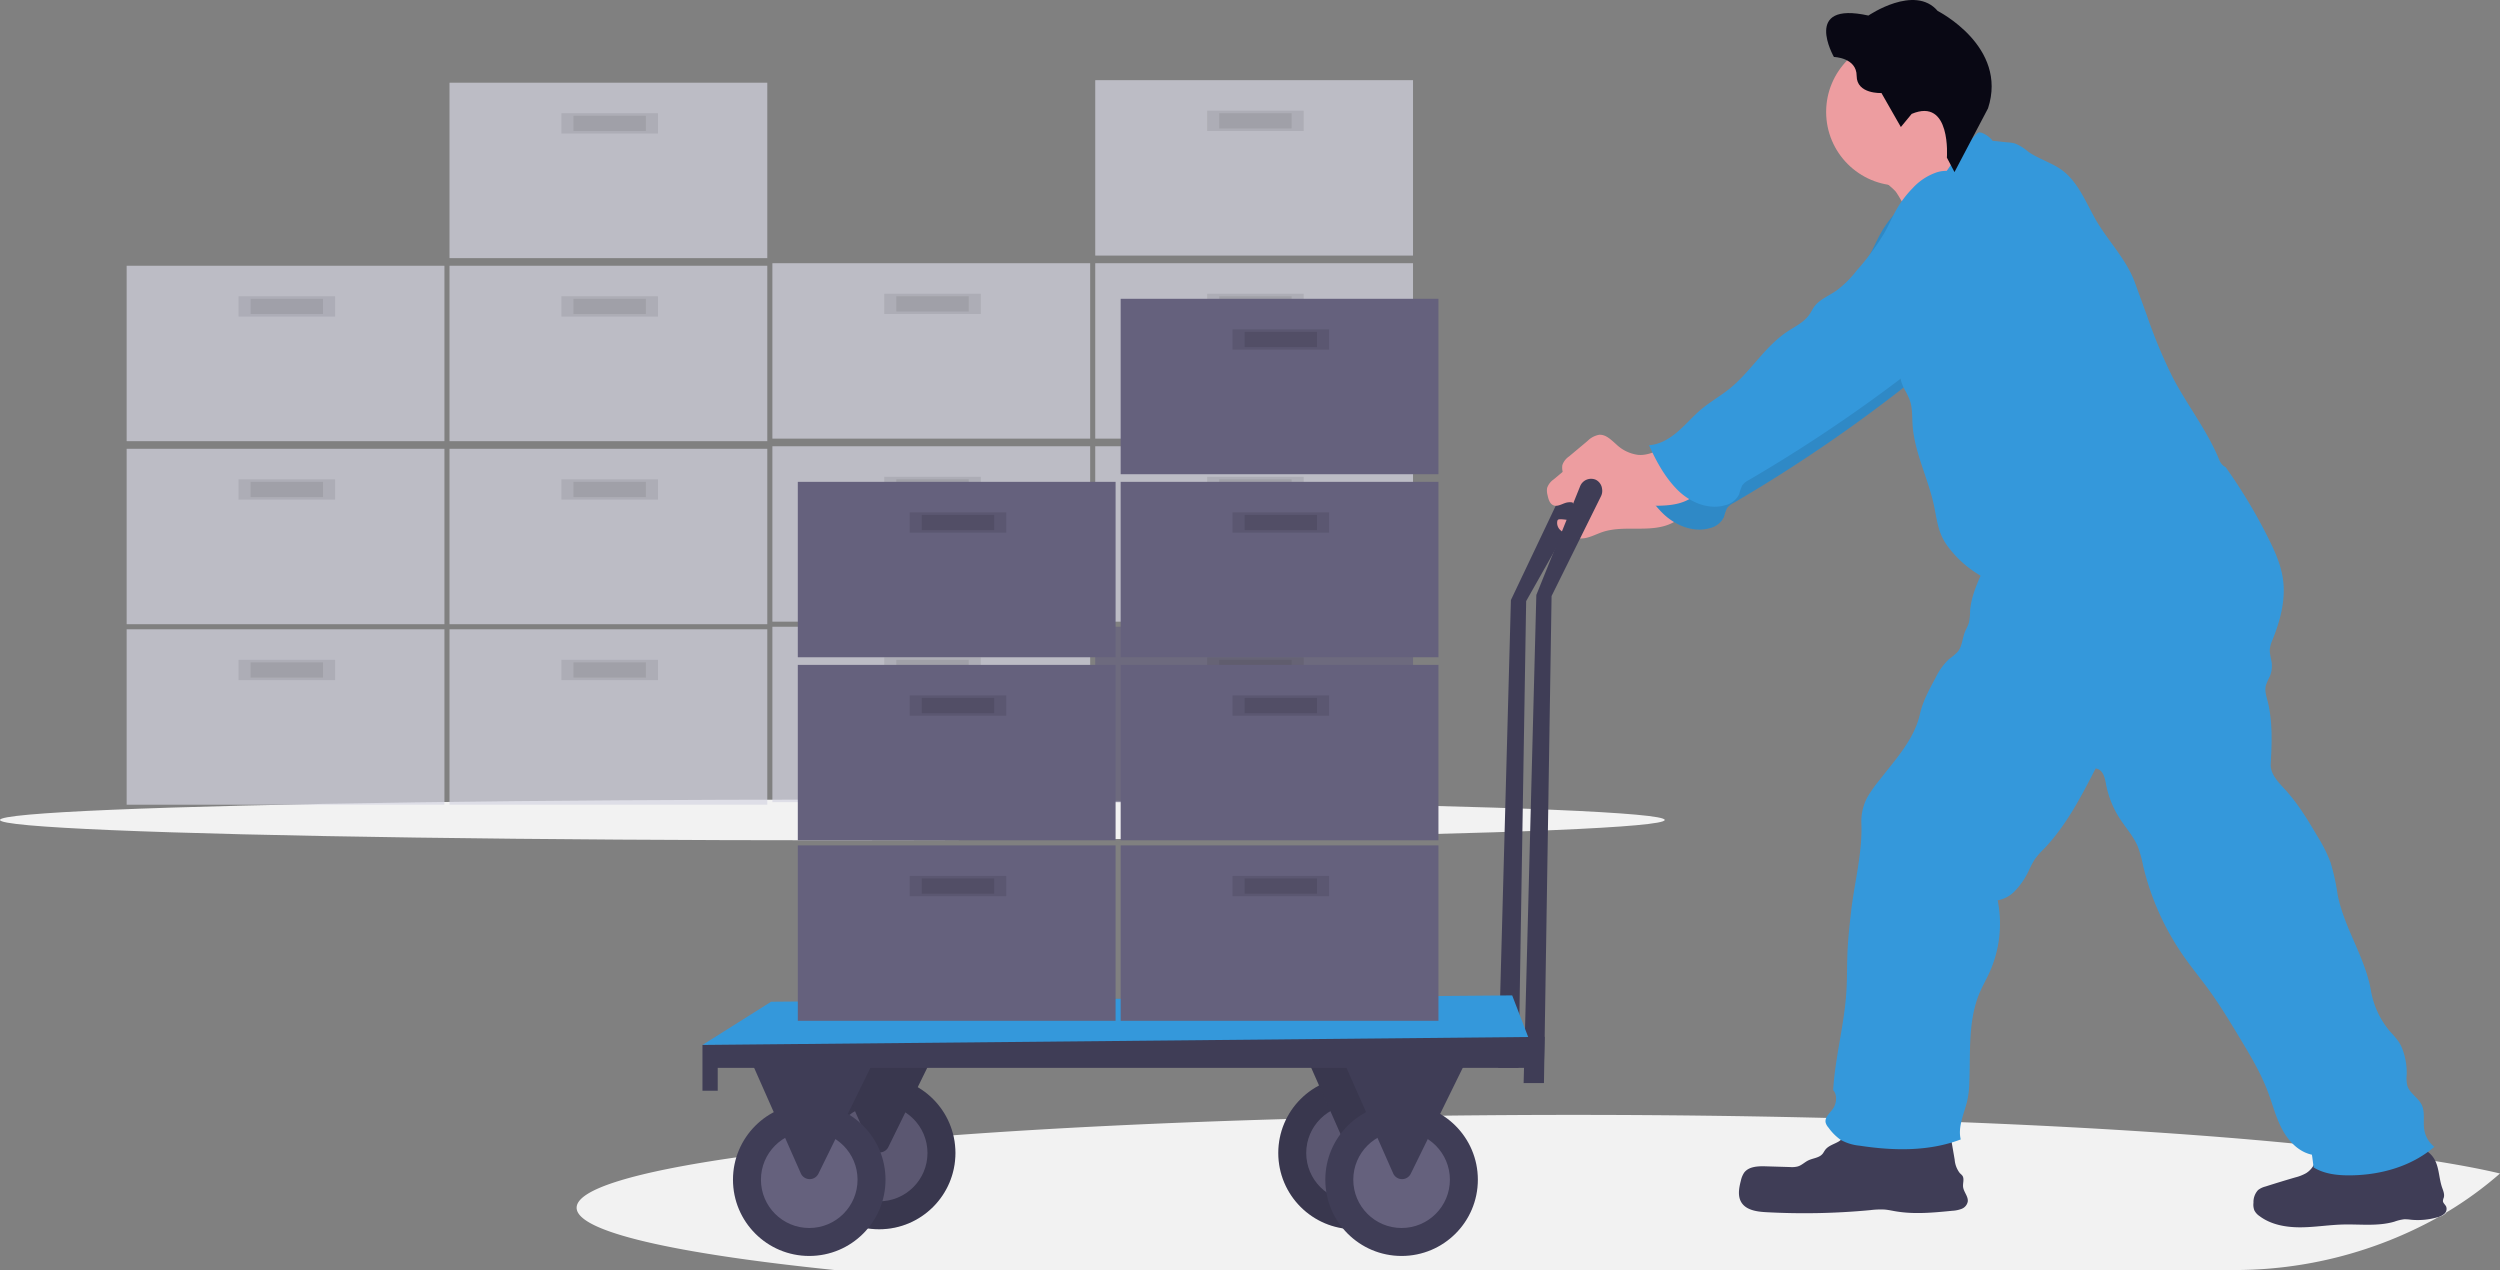<svg xmlns="http://www.w3.org/2000/svg" width="800" height="406.41" viewBox="0 0 800 406.41" xmlns:xlink="http://www.w3.org/1999/xlink" role="img" artist="Katerina Limpitsouni" source="https://undraw.co/"><rect x="0" y="0" width="800" height="406.41" fill="#808080" stroke="none"/><g transform="translate(-409.001 -366.07)"><ellipse cx="266.354" cy="6.508" rx="266.354" ry="6.508" transform="translate(409 621.95)" fill="#f2f2f2"/><g transform="translate(449.528 392.537)" opacity="0.7"><rect width="101.69" height="56.133" transform="translate(0 174.907)" fill="#d6d6e3"/><rect width="30.914" height="6.508" transform="translate(35.795 184.67)" opacity="0.1"/><rect width="23.185" height="4.881" transform="translate(39.659 185.483)" opacity="0.1"/><rect width="101.69" height="56.133" transform="translate(103.317 174.907)" fill="#d6d6e3"/><rect width="30.914" height="6.508" transform="translate(139.112 184.67)" opacity="0.1"/><rect width="23.185" height="4.881" transform="translate(142.977 185.483)" opacity="0.1"/><rect width="101.69" height="56.133" transform="translate(0 117.147)" fill="#d6d6e3"/><rect width="30.914" height="6.508" transform="translate(35.795 126.91)" opacity="0.1"/><rect width="23.185" height="4.881" transform="translate(39.659 127.723)" opacity="0.1"/><rect width="101.69" height="56.133" transform="translate(103.317 117.147)" fill="#d6d6e3"/><rect width="30.914" height="6.508" transform="translate(139.112 126.91)" opacity="0.1"/><rect width="23.185" height="4.881" transform="translate(142.977 127.723)" opacity="0.1"/><rect width="101.69" height="56.133" transform="translate(0 58.574)" fill="#d6d6e3"/><rect width="30.914" height="6.508" transform="translate(35.795 68.336)" fill="#090814" opacity="0.1"/><rect width="23.185" height="4.881" transform="translate(39.659 69.149)" opacity="0.1"/><rect width="101.69" height="56.133" transform="translate(103.317 58.574)" fill="#d6d6e3"/><rect width="30.914" height="6.508" transform="translate(139.112 68.336)" opacity="0.1"/><rect width="23.185" height="4.881" transform="translate(142.977 69.149)" opacity="0.1"/><rect width="101.69" height="56.133" transform="translate(103.317 0)" fill="#d6d6e3"/><rect width="30.914" height="6.508" transform="translate(139.112 9.762)" opacity="0.1"/><rect width="23.185" height="4.881" transform="translate(142.977 10.576)" opacity="0.1"/></g><g transform="translate(656.163 391.723)" opacity="0.7"><rect width="101.69" height="56.133" transform="translate(0 174.907)" fill="#d6d6e3"/><rect width="30.914" height="6.508" transform="translate(35.795 184.67)" opacity="0.1"/><rect width="23.185" height="4.881" transform="translate(39.659 185.483)" opacity="0.1"/><rect width="101.69" height="56.133" transform="translate(103.317 174.907)" fill="#65617d"/><rect width="30.914" height="6.508" transform="translate(139.112 184.67)" opacity="0.1"/><rect width="23.185" height="4.881" transform="translate(142.977 185.483)" opacity="0.1"/><rect width="101.69" height="56.133" transform="translate(0 117.147)" fill="#d6d6e3"/><rect width="30.914" height="6.508" transform="translate(35.795 126.91)" opacity="0.1"/><rect width="23.185" height="4.881" transform="translate(39.659 127.723)" opacity="0.1"/><rect width="101.69" height="56.133" transform="translate(103.317 117.147)" fill="#d6d6e3"/><rect width="30.914" height="6.508" transform="translate(139.112 126.91)" opacity="0.1"/><rect width="23.185" height="4.881" transform="translate(142.977 127.723)" opacity="0.1"/><rect width="101.69" height="56.133" transform="translate(0 58.574)" fill="#d6d6e3"/><rect width="30.914" height="6.508" transform="translate(35.795 68.336)" opacity="0.1"/><rect width="23.185" height="4.881" transform="translate(39.659 69.149)" opacity="0.1"/><rect width="101.69" height="56.133" transform="translate(103.317 58.574)" fill="#d6d6e3"/><rect width="30.914" height="6.508" transform="translate(139.112 68.336)" opacity="0.1"/><rect width="23.185" height="4.881" transform="translate(142.977 69.149)" opacity="0.1"/><rect width="101.69" height="56.133" transform="translate(103.317)" fill="#d6d6e3"/><rect width="30.914" height="6.508" transform="translate(139.112 9.762)" opacity="0.1"/><rect width="23.185" height="4.881" transform="translate(142.977 10.576)" opacity="0.1"/></g><path d="M738.673,465.643a3.7,3.7,0,0,0-2.026-2.912,3.783,3.783,0,0,0-5.011,2.115l-18.068,38.016L709.5,652.55h6.508l2.44-149.355L738.331,468A3.863,3.863,0,0,0,738.673,465.643Z" transform="translate(178.924 55.228)" fill="#3f3d56"/><path d="M962.479,733.392a117.775,117.775,0,0,1-17.149,12.455,2.845,2.845,0,0,1-.317.374,5.3,5.3,0,0,1-2.237,1.123h0a133.916,133.916,0,0,1-65.961,16.938H429.524C378.272,759.01,347,752.021,347,744.35c0-5.947,18.776-11.487,51.106-16.124q5.028-.732,10.486-1.416,3.36-.423,6.874-.813l3.978-.464q4.426-.5,9.087-.984h.252l3.254-.325q4.124-.427,8.42-.814l2.083-.187,5.312-.472q5.174-.463,10.576-.887,4.483-.35,9.112-.7c31.288-2.318,67.36-4.068,106.612-5.2l11.21-.382,3.775-.081,7.973-.179,3.2-.065,3.36-.065,2.392-.041,11.227-.179,5.768-.081h1.18q20.46-.244,41.685-.252c27.969,0,55.092.333,80.937.968h0q22.258.537,43.157,1.367h.13c40.172,1.578,76.129,3.9,105.888,6.793l.545.057c7.639.74,14.871,1.53,21.656,2.343,6.386.765,12.382,1.57,17.946,2.392,1.928.285,3.8.578,5.622.862l.464.081C949.975,730.748,956.744,732.017,962.479,733.392Z" transform="translate(246.522 8.196)" fill="#f2f2f2"/><path d="M868.736,354.957c4.979-1.342,9.413-4.149,13.757-6.923l15.14-9.64c-4.108-.325-7.655-3.254-9.762-6.8s-2.977-7.672-3.693-11.723c-6.508,2.538-12.146,6.842-17.4,11.389-2.083,1.8-6.508,4.515-7.151,7.322s3.457,5.084,5.044,6.964C865.213,346.171,870.347,354.51,868.736,354.957Z" transform="translate(150.941 81.812)" fill="#ed9da0"/><path d="M761.6,459.99c-2.668,1.367-5.508,2.766-8.493,2.571a12.34,12.34,0,0,1-7.151-3.409c-1.627-1.415-3.3-3.181-5.442-3.034a6.973,6.973,0,0,0-3.742,1.985l-5.9,4.938a5.548,5.548,0,0,0-2.14,2.766,5.481,5.481,0,0,0,.138,2.294c.269,1.318.716,2.855,1.985,3.3s2.652-.513,3.994-.879a4.7,4.7,0,0,1,4.613,1.359,2.742,2.742,0,0,1,.813,1.773c0,1.473-1.627,2.441-3.124,2.514s-2.929-.415-4.409-.325a.675.675,0,0,0-.757.6,3.108,3.108,0,0,0,.952,2.831,8.258,8.258,0,0,0,2.652,1.627,10.821,10.821,0,0,0,3.628,1.058c2.5.163,4.792-1.22,7.159-2.026,3.189-1.074,6.622-1.106,9.99-1.1s6.785.057,10.015-.887,6.3-3.034,7.558-6.15a1.481,1.481,0,0,0,.138-.944,1.561,1.561,0,0,0-.683-.813c-4.54-3.36-6.378-7.444-11.487-9.86Z" transform="translate(175.348 56.406)" fill="#ed9da0"/><path d="M863.233,353.871a9.811,9.811,0,0,0-8.607-1,18.581,18.581,0,0,0-7.411,4.938,34.088,34.088,0,0,0-5.231,6.907c-1.383,2.441-2.441,4.995-3.824,7.427a79,79,0,0,1-8.835,12,34.066,34.066,0,0,1-6.565,6.508c-2.555,1.741-5.41,2.807-7.143,5.223-.545.765-.936,1.627-1.472,2.4-1.7,2.489-4.588,3.824-7.1,5.491-7.208,4.8-11.69,12.789-18.426,18.231-2.9,2.343-6.183,4.182-9.038,6.573-2.66,2.221-4.881,4.881-7.533,7.159s-5.768,4.157-9.225,4.369c2.31,5.15,5.068,10.2,9.03,14.212s9.9,6.573,15.31,5a6.652,6.652,0,0,0,4.531-3.58,15.3,15.3,0,0,1,.96-2.774,5.7,5.7,0,0,1,2.058-1.684,486.328,486.328,0,0,0,61.917-42.9c5.231-4.263,10.421-8.078,15.79-12.2a34.513,34.513,0,0,0,5.312-4.653,17.686,17.686,0,0,0,2.148-19.484,46.208,46.208,0,0,0-4.93-6.679A58.7,58.7,0,0,0,863.233,353.871Z" transform="translate(168.981 75.764)" fill="#3498db"/><path d="M863.233,353.871a9.811,9.811,0,0,0-8.607-1,18.581,18.581,0,0,0-7.411,4.938,34.088,34.088,0,0,0-5.231,6.907c-1.383,2.441-2.441,4.995-3.824,7.427a79,79,0,0,1-8.835,12,34.066,34.066,0,0,1-6.565,6.508c-2.555,1.741-5.41,2.807-7.143,5.223-.545.765-.936,1.627-1.472,2.4-1.7,2.489-4.588,3.824-7.1,5.491-7.208,4.8-11.69,12.789-18.426,18.231-2.9,2.343-6.183,4.182-9.038,6.573-2.66,2.221-4.881,4.881-7.533,7.159s-5.768,4.157-9.225,4.369c2.31,5.15,5.068,10.2,9.03,14.212s9.9,6.573,15.31,5a6.652,6.652,0,0,0,4.531-3.58,15.3,15.3,0,0,1,.96-2.774,5.7,5.7,0,0,1,2.058-1.684,486.328,486.328,0,0,0,61.917-42.9c5.231-4.263,10.421-8.078,15.79-12.2a34.513,34.513,0,0,0,5.312-4.653,17.686,17.686,0,0,0,2.148-19.484,46.208,46.208,0,0,0-4.93-6.679A58.7,58.7,0,0,0,863.233,353.871Z" transform="translate(168.981 75.764)" opacity="0.1"/><path d="M835.992,724c-1.424.814-3.173,1.269-4.173,2.587-.325.423-.545.919-.895,1.326-1.082,1.269-3,1.326-4.507,2.05-1.2.569-2.18,1.627-3.457,1.961a7.505,7.505,0,0,1-2.335.179l-7.907-.236c-2.506-.073-5.442.057-6.9,2.1a7.451,7.451,0,0,0-.992,2.441c-.61,2.335-1.106,4.979.171,7.029,1.529,2.441,4.881,2.937,7.769,3.1a224.256,224.256,0,0,0,33.468-.651,26.463,26.463,0,0,1,4.539-.187c1.2.1,2.384.366,3.571.57,6,1.017,12.13.423,18.182-.179a9.506,9.506,0,0,0,2.986-.635,3.164,3.164,0,0,0,1.9-2.253c.252-1.676-1.318-3.1-1.489-4.784-.122-1.188.447-2.514-.2-3.523a5.809,5.809,0,0,0-.813-.814,8.008,8.008,0,0,1-1.676-4.328L871.8,721.4a2.57,2.57,0,0,0-.683-1.578,2.348,2.348,0,0,0-1.009-.415c-6.2-1.4-12.553-.122-18.711.659a50.284,50.284,0,0,1-9.575.48c-1.383-.089-1.92-.252-2.953.651S837.286,723.247,835.992,724Z" transform="translate(161.264 7.424)" fill="#3f3d56"/><path d="M1023.42,735.377a13.717,13.717,0,0,1-3.465,1.359q-4.792,1.4-9.567,2.921a6.343,6.343,0,0,0-2.335,1.123,5.678,5.678,0,0,0-1.473,4.068,5.1,5.1,0,0,0,.285,2.441,4.878,4.878,0,0,0,1.627,1.806c3.644,2.758,8.4,3.612,12.976,3.612s9.111-.773,13.683-.895c5.524-.146,11.194.635,16.506-.911a14.05,14.05,0,0,1,3.14-.765,13.318,13.318,0,0,1,2.131.138,22.6,22.6,0,0,0,8.477-.773,5.218,5.218,0,0,0,2.245-1.115,2.1,2.1,0,0,0,.6-2.294c-.293-.659-1.041-1.139-1.049-1.863a3.5,3.5,0,0,1,.269-1.009c.333-1.115-.2-2.278-.578-3.376-1.049-3.14-.878-6.752-2.758-9.478s-5.328-3.848-8.607-4.279a23.868,23.868,0,0,0-8.013.228c-2.969.635-5.743,1.961-8.656,2.807a28.313,28.313,0,0,1-10.413.984c-2.327-.2-1.529.171-2.318,2.123A6.924,6.924,0,0,1,1023.42,735.377Z" transform="translate(123.533 6.105)" fill="#3f3d56"/><circle cx="23.592" cy="23.592" r="23.592" transform="translate(993.368 378.3)" fill="#ed9da0"/><path d="M1033.077,652.782c-7.322,6.288-17.206,9.038-26.846,9.136-4.068.041-8.29-.4-11.755-2.506-.244-1.334-.342-2.774-.586-4.108-4.206-.879-7.468-4.3-9.5-8.094s-3.067-8.005-4.58-12.024c-2.31-6.118-5.695-11.755-9.079-17.352-3.108-5.158-6.224-10.332-9.762-15.2-2.343-3.254-4.881-6.313-7.2-9.559a84.611,84.611,0,0,1-13.87-30.149,39.421,39.421,0,0,0-1.684-6.126c-1.4-3.4-3.962-6.167-5.939-9.266a30.615,30.615,0,0,1-4.3-10.974c-.4-2.213-1.082-4.6-3.3-4.832h0c-4.67,9.071-9.429,18.288-16.49,25.667a26.612,26.612,0,0,0-3.034,3.466,33.326,33.326,0,0,0-1.953,3.742,24.108,24.108,0,0,1-4.312,6.28,10.055,10.055,0,0,1-5.548,3.026,37.942,37.942,0,0,1-2.668,23.185c-.984,2.148-2.164,4.2-3.091,6.37-3.791,8.949-2.912,19.044-3.311,28.75a30.227,30.227,0,0,1-.716,6.044c-.984,3.97-3.018,8.192-2.034,12.162-10.2,3.9-21.534,3.653-32.338,2.009a15.581,15.581,0,0,1-6.028-1.83,16.585,16.585,0,0,1-3.954-3.954,3.962,3.962,0,0,1-.9-1.57c-.423-1.855,1.627-3.254,2.579-4.881s1.123-4.206-.187-5.54c.651-10.649,3.6-21.046,4.247-31.727.26-4.23.155-8.477.35-12.715s.651-8.363,1.123-12.528c1.074-9.51,3.677-18.833,3.311-28.392a16.514,16.514,0,0,1,1.961-8.452,42.625,42.625,0,0,1,3.986-5.6c5-6.451,11-12.919,12.78-20.883.919-4.108,2.953-7.867,4.971-11.56a20.468,20.468,0,0,1,4.344-6.077,19.039,19.039,0,0,0,2.872-2.441c1.334-1.716,1.383-4.068,2.172-6.118.407-1.058,1.033-2.034,1.334-3.124a17.807,17.807,0,0,0,.366-3.661c.26-3.937,1.774-7.745,3.368-11.349a34.762,34.762,0,0,1-9.762-8.412,20.585,20.585,0,0,1-2.359-3.555c-1.676-3.3-2.058-7.069-2.847-10.69-1.879-8.64-6.2-16.767-6.8-25.593-.179-2.693,0-5.475-.936-8.021a25.236,25.236,0,0,0-1.513-3.132,12.808,12.808,0,0,1-1.285-3.156c-.521-2.4.2-4.881,0-7.322-.2-2.156-1.115-4.173-1.57-6.28a29.818,29.818,0,0,1-.236-8.3c.2-3.254.911-6.614.635-9.827A37.967,37.967,0,0,1,871.4,346.5l.187-.187c1.554-1.627,3.254-3.067,4.653-4.792,1.9-2.31,3.254-5.028,5.263-7.273.879-1,1.871-1.9,2.742-2.9a24.119,24.119,0,0,1,2.644-2.961c.987-.917,4.221,1.4,4.8,2.481,1.692.13,3.2.366,4.881.5a11.025,11.025,0,0,1,2.31.358,15.033,15.033,0,0,1,4.214,2.611c3.384,2.384,7.541,3.49,10.869,5.947,4.881,3.62,7.322,9.6,10.267,14.961,3.9,7.183,10.25,13.293,13.016,20.973l3.815,10.446a163.16,163.16,0,0,0,8.379,20.086c4.71,8.949,11.088,17.011,14.871,26.374a4.247,4.247,0,0,0,1.977,2.18,170.133,170.133,0,0,1,13.692,22.779c2.091,4.2,4.067,8.558,4.669,13.2.887,6.565-.9,13.2-3.392,19.337a10.078,10.078,0,0,0-.813,2.766c-.163,1.554.431,3.083.594,4.637a8.584,8.584,0,0,1-.627,4.263,19.53,19.53,0,0,0-1.277,2.945c-.439,1.871.342,3.775.765,5.646,1.432,6.337,1.171,12.9.813,19.394-.187,3.254,2.441,5.833,4.629,8.217,4.068,4.466,7.24,9.689,10.307,14.9a48.167,48.167,0,0,1,4.2,8.363,69.332,69.332,0,0,1,2.27,10.307c2.067,10.665,8.835,20.094,10.673,30.792a27.361,27.361,0,0,0,6.281,13.236,28.829,28.829,0,0,1,2.709,3.254,13.1,13.1,0,0,1,1.334,2.912,21.437,21.437,0,0,1,1.115,7.379,11.023,11.023,0,0,0,.2,3.588c.765,2.481,3.5,3.848,4.621,6.183s.35,5.329.814,7.981a8.591,8.591,0,0,0,3.213,5.4Z" transform="translate(154.918 80.264)" fill="#3498db"/><path d="M767.6,450.99c-2.668,1.367-5.508,2.766-8.493,2.571a12.34,12.34,0,0,1-7.151-3.409c-1.627-1.416-3.3-3.181-5.443-3.034a6.972,6.972,0,0,0-3.742,1.985l-5.9,4.938a5.548,5.548,0,0,0-2.14,2.766,5.482,5.482,0,0,0,.138,2.294c.268,1.318.716,2.855,1.985,3.3s2.652-.513,3.994-.879a4.7,4.7,0,0,1,4.613,1.359,2.742,2.742,0,0,1,.814,1.773c0,1.473-1.627,2.441-3.124,2.514s-2.929-.415-4.409-.325a.675.675,0,0,0-.757.6,3.108,3.108,0,0,0,.952,2.831,8.256,8.256,0,0,0,2.652,1.627,10.821,10.821,0,0,0,3.628,1.058c2.5.163,4.792-1.22,7.159-2.026,3.189-1.074,6.622-1.106,9.99-1.1s6.785.057,10.014-.887,6.3-3.034,7.558-6.15a1.48,1.48,0,0,0,.138-.944,1.562,1.562,0,0,0-.683-.813c-4.54-3.36-6.378-7.444-11.487-9.86Z" transform="translate(174.229 58.084)" fill="#ed9da0"/><path d="M869.233,344.871a9.812,9.812,0,0,0-8.607-1,18.58,18.58,0,0,0-7.411,4.938,34.091,34.091,0,0,0-5.231,6.907c-1.383,2.44-2.441,4.995-3.824,7.427a79,79,0,0,1-8.835,12,34.064,34.064,0,0,1-6.565,6.508c-2.554,1.741-5.41,2.807-7.143,5.223-.545.765-.935,1.627-1.472,2.4-1.7,2.489-4.588,3.824-7.1,5.491-7.208,4.8-11.69,12.789-18.426,18.231-2.9,2.343-6.183,4.182-9.038,6.573-2.66,2.221-4.881,4.881-7.533,7.159s-5.768,4.157-9.225,4.369c2.31,5.15,5.068,10.2,9.03,14.212s9.9,6.573,15.31,5a6.652,6.652,0,0,0,4.531-3.579,15.317,15.317,0,0,1,.96-2.774,5.694,5.694,0,0,1,2.058-1.684,486.327,486.327,0,0,0,61.917-42.9c5.231-4.263,10.421-8.078,15.791-12.2a34.518,34.518,0,0,0,5.312-4.653,17.686,17.686,0,0,0,2.148-19.484,46.215,46.215,0,0,0-4.93-6.679,58.7,58.7,0,0,0-11.715-11.487Z" transform="translate(167.862 77.442)" fill="#3498db"/><circle cx="24.406" cy="24.406" r="24.406" transform="translate(818.054 710.624)" fill="#3f3d56"/><circle cx="24.406" cy="24.406" r="24.406" transform="translate(818.054 710.624)" opacity="0.1"/><circle cx="15.457" cy="15.457" r="15.457" transform="translate(827.003 719.573)" fill="#65617d"/><circle cx="15.457" cy="15.457" r="15.457" transform="translate(827.003 719.573)" opacity="0.1"/><path d="M630,682.071l16.01,36.2a3.108,3.108,0,0,0,5.638.114l19.028-38.756Z" transform="translate(193.748 14.725)" fill="#3f3d56"/><path d="M630,682.071l16.01,36.2a3.108,3.108,0,0,0,5.638.114l19.028-38.756Z" transform="translate(193.748 14.725)" opacity="0.1"/><circle cx="24.406" cy="24.406" r="24.406" transform="translate(665.925 710.624)" fill="#3f3d56"/><circle cx="24.406" cy="24.406" r="24.406" transform="translate(665.925 710.624)" opacity="0.1"/><circle cx="15.457" cy="15.457" r="15.457" transform="translate(674.874 719.573)" fill="#65617d"/><circle cx="15.457" cy="15.457" r="15.457" transform="translate(674.874 719.573)" opacity="0.1"/><path d="M443,682.071l16.01,36.2a3.108,3.108,0,0,0,5.638.114l19.028-38.756Z" transform="translate(228.62 14.725)" fill="#3f3d56"/><path d="M443,682.071l16.01,36.2a3.108,3.108,0,0,0,5.638.114l19.028-38.756Z" transform="translate(228.62 14.725)" opacity="0.1"/><path d="M744.605,467.643a3.7,3.7,0,0,0-2.026-2.912,3.783,3.783,0,0,0-5.011,2.115l-14,34.762L719.5,657.8h6.508l2.441-155.863L744.264,470a3.863,3.863,0,0,0,.342-2.359Z" transform="translate(177.059 54.855)" fill="#3f3d56"/><path d="M368.5,559.124l21.965-13.83,237.142-2.034,6.1,15.864Z" transform="translate(265.291 141.332)" fill="#3498db"/><path d="M368.5,576.807V562.163l269.5-2.6-.26,9.925H373.381v7.322Z" transform="translate(265.291 138.292)" fill="#3f3d56"/><circle cx="24.406" cy="24.406" r="24.406" transform="translate(643.553 719.166)" fill="#3f3d56"/><circle cx="15.457" cy="15.457" r="15.457" transform="translate(652.502 728.115)" fill="#65617d"/><path d="M415.5,692.57l16.01,36.2a3.108,3.108,0,0,0,5.638.114l19.028-38.756Z" transform="translate(233.748 12.767)" fill="#3f3d56"/><circle cx="24.406" cy="24.406" r="24.406" transform="translate(833.104 719.166)" fill="#3f3d56"/><circle cx="15.457" cy="15.457" r="15.457" transform="translate(842.053 728.115)" fill="#65617d"/><path d="M648.5,692.57l16.01,36.2a3.108,3.108,0,0,0,5.638.114l19.028-38.756Z" transform="translate(190.299 12.767)" fill="#3f3d56"/><rect width="101.69" height="56.133" transform="translate(664.298 636.594)" fill="#65617d"/><rect width="30.914" height="6.508" transform="translate(700.093 646.356)" opacity="0.1"/><rect width="23.185" height="4.881" transform="translate(703.957 647.169)" opacity="0.1"/><rect width="101.69" height="56.133" transform="translate(767.615 636.594)" fill="#65617d"/><rect width="30.914" height="6.508" transform="translate(803.41 646.356)" opacity="0.1"/><rect width="23.185" height="4.881" transform="translate(807.275 647.169)" opacity="0.1"/><rect width="101.69" height="56.133" transform="translate(664.298 578.833)" fill="#65617d"/><rect width="30.914" height="6.508" transform="translate(700.093 588.596)" opacity="0.1"/><rect width="23.185" height="4.881" transform="translate(703.957 589.409)" opacity="0.1"/><rect width="101.69" height="56.133" transform="translate(767.615 578.833)" fill="#65617d"/><rect width="30.914" height="6.508" transform="translate(803.41 588.596)" opacity="0.1"/><rect width="23.185" height="4.881" transform="translate(807.275 589.409)" opacity="0.1"/><rect width="101.69" height="56.133" transform="translate(664.298 520.26)" fill="#65617d"/><rect width="30.914" height="6.508" transform="translate(700.093 530.022)" opacity="0.1"/><rect width="23.185" height="4.881" transform="translate(703.957 530.836)" opacity="0.1"/><rect width="101.69" height="56.133" transform="translate(767.615 520.26)" fill="#65617d"/><rect width="30.914" height="6.508" transform="translate(803.41 530.022)" opacity="0.1"/><rect width="23.185" height="4.881" transform="translate(807.275 530.836)" opacity="0.1"/><rect width="101.69" height="56.133" transform="translate(767.615 461.686)" fill="#65617d"/><rect width="30.914" height="6.508" transform="translate(803.41 471.448)" opacity="0.1"/><rect width="23.185" height="4.881" transform="translate(807.275 472.262)" opacity="0.1"/><path d="M549.308,127.67c12.766-5.4,11.291,13.986,11.291,13.986l2.432,4.62,10.734-20.4c6.456-19.788-16.116-31.157-16.116-31.157-7.355-8.663-22.161,1.475-22.161,1.475-21.341-4.737-11.037,13.254-11.037,13.254s7.276.166,7.276,6.056,7.931,5.479,7.931,5.479l6.212,10.88,3.438-4.171v-.02Z" transform="translate(471.405 274.855)" fill="#090814"/></g></svg>